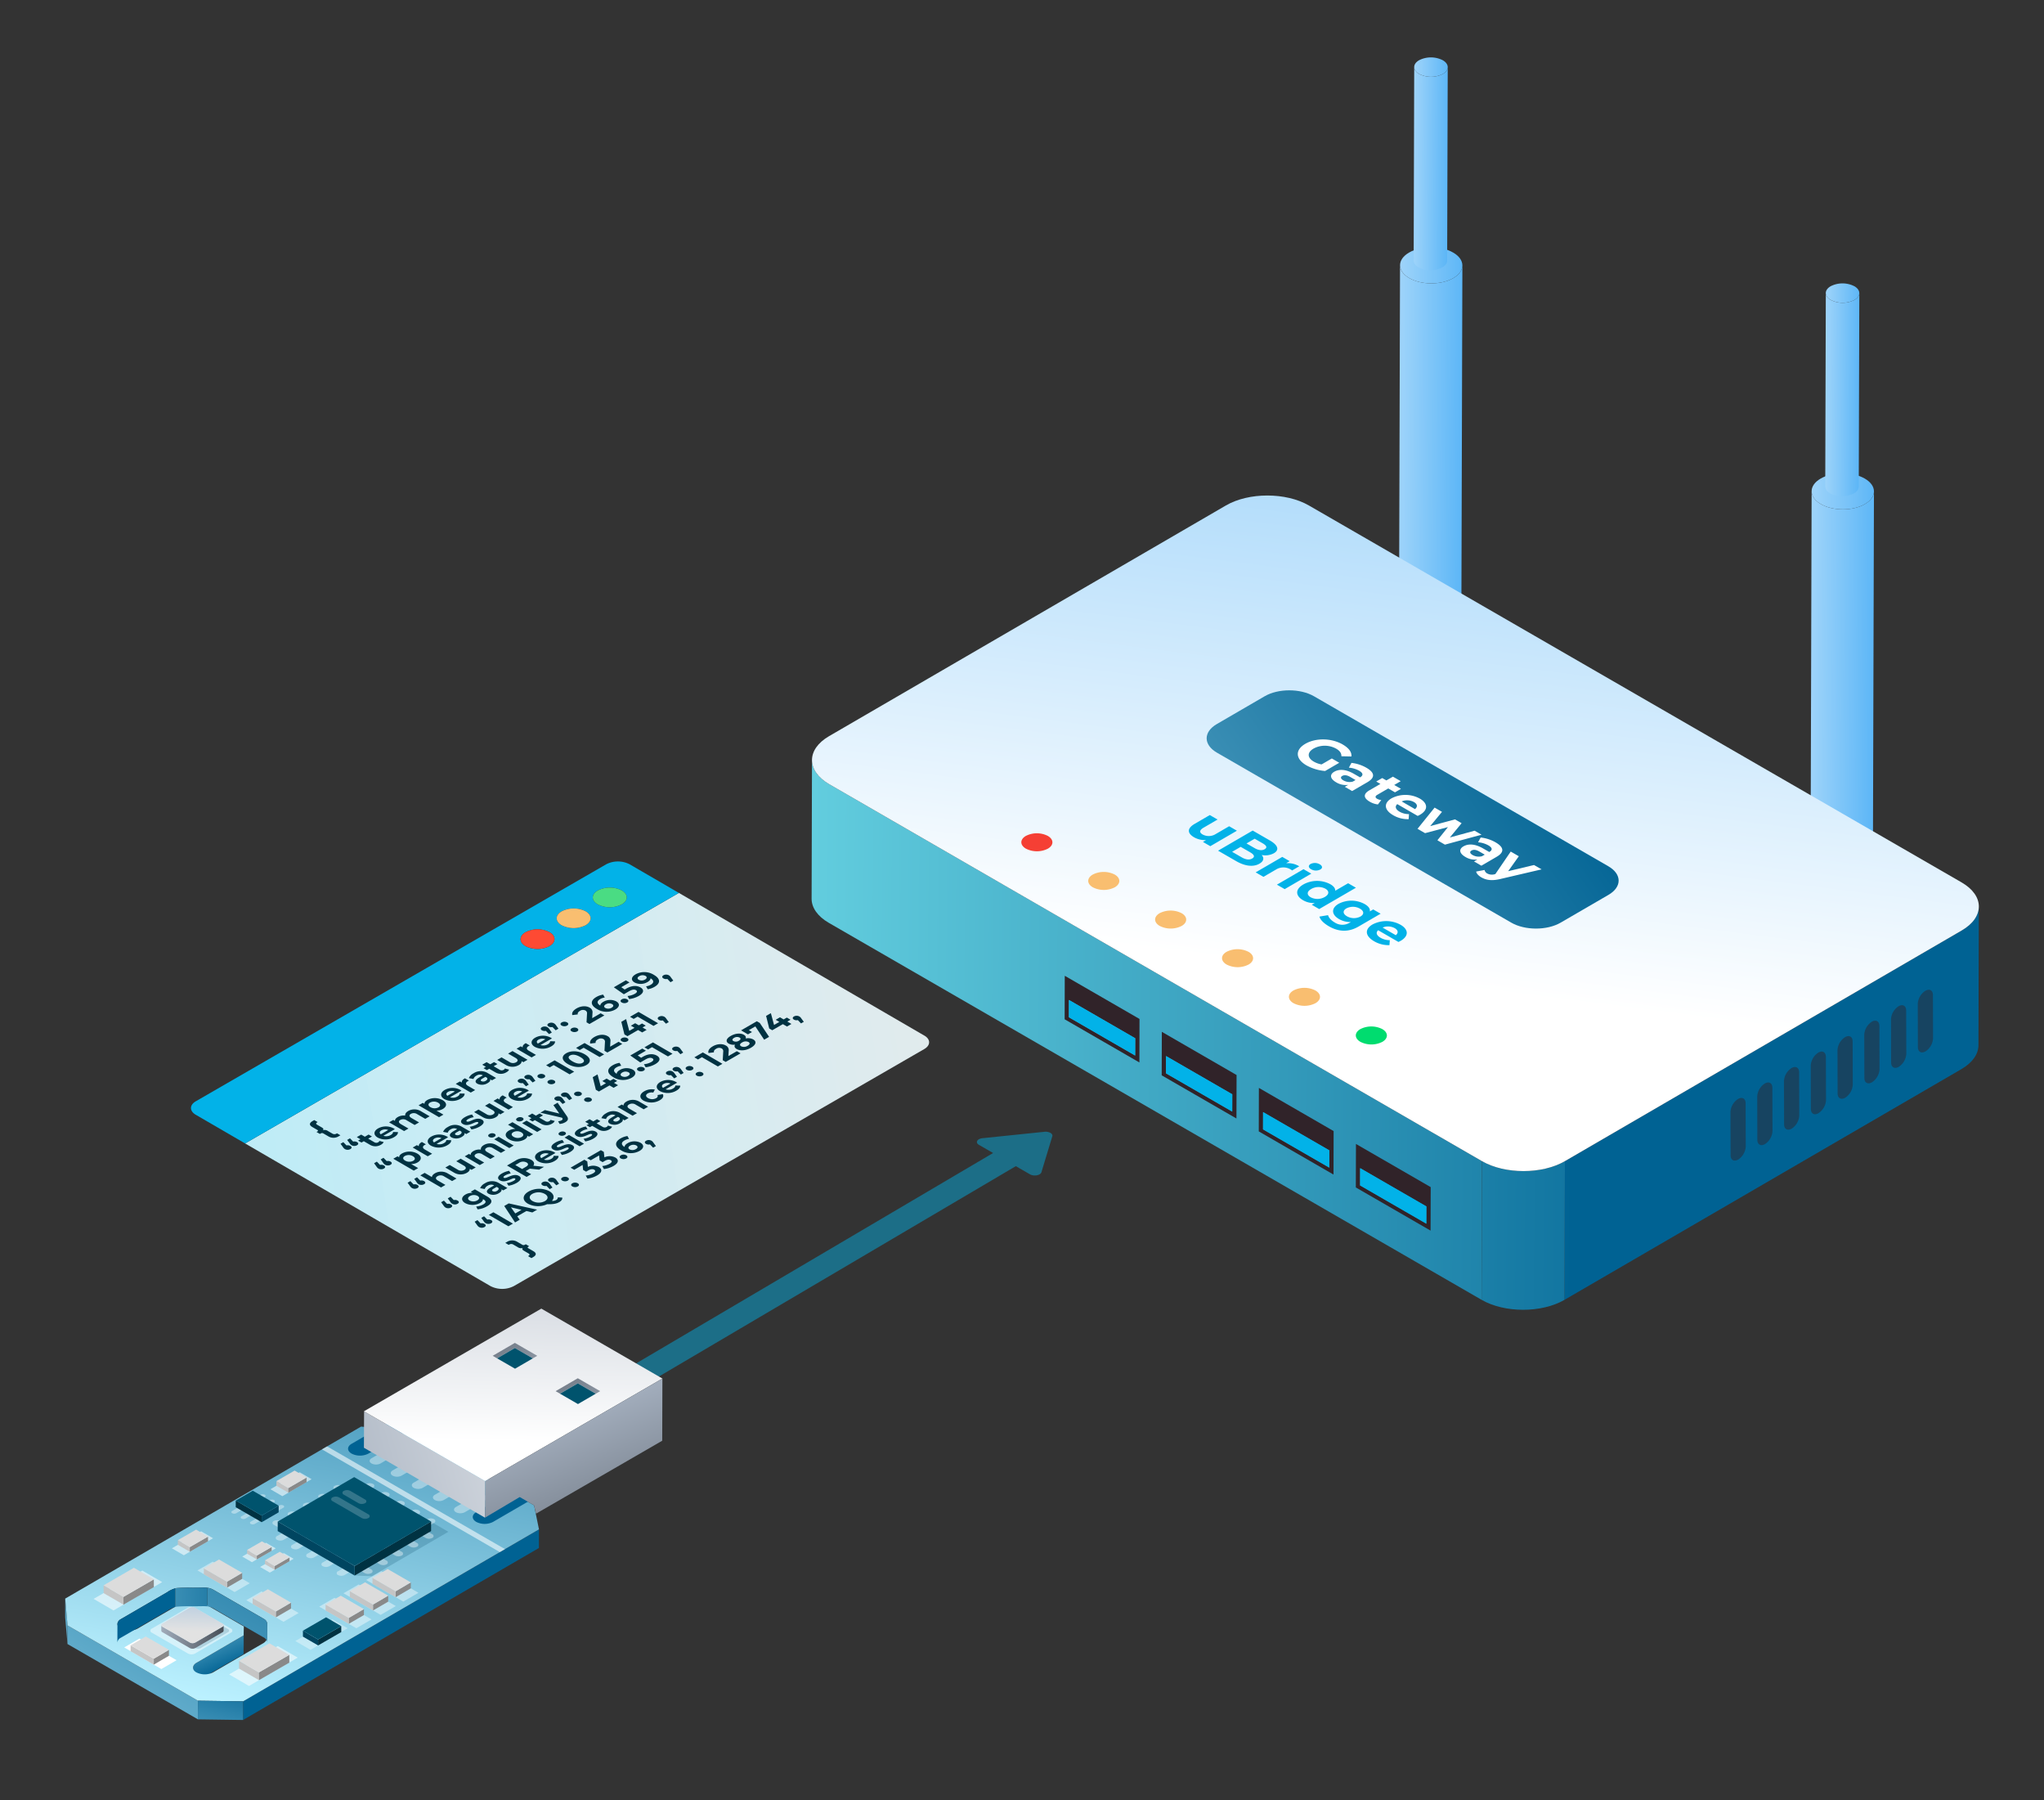 <svg xmlns="http://www.w3.org/2000/svg" xmlns:xlink="http://www.w3.org/1999/xlink" viewBox="0 0 1083.79 954.31"><rect x="0" y="0" width="1083.79" height="954.31" fill="#333333" stroke="none"/><defs><linearGradient id="linear-gradient" x1="-46.07" x2="108.85" y1="996.43" y2="735.27" gradientUnits="userSpaceOnUse"><stop offset="0" stop-color="#bbf1ff"/><stop offset="1" stop-color="#006293"/></linearGradient><linearGradient xlink:href="#linear-gradient" id="linear-gradient-2" x1="98.32" x2="118.32" y1="839.99" y2="886.38"/><linearGradient xlink:href="#linear-gradient" id="linear-gradient-3" x1="-8.16" x2="146.75" y1="1018.92" y2="757.75"/><linearGradient xlink:href="#linear-gradient" id="linear-gradient-4" x1="124.83" x2="139.45" y1="765.84" y2="782.74"/><linearGradient xlink:href="#linear-gradient" id="linear-gradient-5" x1="145.18" x2="199.69" y1="907.24" y2="623.13"/><linearGradient xlink:href="#linear-gradient" id="linear-gradient-6" x1="97.97" x2="122.65" y1="980.49" y2="884.29"/><linearGradient xlink:href="#linear-gradient" id="linear-gradient-7" x1="125.5" x2="155.66" y1="738.77" y2="748.07"/><linearGradient xlink:href="#linear-gradient" id="linear-gradient-8" x1="191.62" x2="221.78" y1="774.97" y2="784.27"/><linearGradient xlink:href="#linear-gradient" id="linear-gradient-9" x1="19.64" x2="174.56" y1="1035.41" y2="774.25"/><linearGradient xlink:href="#linear-gradient" id="linear-gradient-10" x1="-24.55" x2="-15.64" y1="822.31" y2="825.28"/><linearGradient xlink:href="#linear-gradient" id="linear-gradient-11" x1="-14.01" x2="140.45" y1="849.18" y2="845.75"/><linearGradient id="linear-gradient-12" x1="85.53" x2="118.57" y1="867.73" y2="867.73" gradientUnits="userSpaceOnUse"><stop offset="0" stop-color="#a1acbb"/><stop offset="1" stop-color="#474e56"/></linearGradient><linearGradient id="linear-gradient-13" x1="101.96" x2="103.21" y1="864.47" y2="825.17" gradientUnits="userSpaceOnUse"><stop offset="0" stop-color="#e2e2e2"/><stop offset="1" stop-color="#7aaedd"/></linearGradient><linearGradient id="linear-gradient-14" x1="146.93" x2="381.63" y1="799.33" y2="730.3" gradientUnits="userSpaceOnUse"><stop offset="0" stop-color="#a1acbb"/><stop offset="1" stop-color="#fff"/></linearGradient><linearGradient xlink:href="#linear-gradient-14" id="linear-gradient-15" x1="275.47" x2="271.56" y1="583.57" y2="764.14"/><linearGradient xlink:href="#linear-gradient-12" id="linear-gradient-16" x1="298.87" x2="346.62" y1="754.5" y2="872.24"/><linearGradient xlink:href="#linear-gradient-12" id="linear-gradient-17" x1="285.34" x2="251.51" y1="738.25" y2="684.45"/><linearGradient xlink:href="#linear-gradient-12" id="linear-gradient-18" x1="318.7" x2="284.87" y1="756.98" y2="703.18"/><linearGradient id="linear-gradient-19" x1="911.13" x2="1008.45" y1="360.14" y2="360.75" gradientUnits="userSpaceOnUse"><stop offset="0" stop-color="#fff"/><stop offset="1" stop-color="#3fa9f5"/></linearGradient><linearGradient xlink:href="#linear-gradient-19" id="linear-gradient-20" x1="911.76" x2="1009.07" y1="260.04" y2="260.64"/><linearGradient xlink:href="#linear-gradient-19" id="linear-gradient-21" x1="941.51" x2="993.84" y1="208.97" y2="209.3"/><linearGradient xlink:href="#linear-gradient-19" id="linear-gradient-22" x1="941.84" x2="994.17" y1="155.15" y2="155.47"/><linearGradient xlink:href="#linear-gradient-19" id="linear-gradient-23" x1="692.9" x2="790.22" y1="240.34" y2="240.95"/><linearGradient xlink:href="#linear-gradient-19" id="linear-gradient-24" x1="693.52" x2="790.84" y1="140.24" y2="140.84"/><linearGradient xlink:href="#linear-gradient-19" id="linear-gradient-25" x1="723.27" x2="775.6" y1="89.18" y2="89.5"/><linearGradient xlink:href="#linear-gradient-19" id="linear-gradient-26" x1="723.6" x2="775.93" y1="35.35" y2="35.67"/><linearGradient id="linear-gradient-27" x1="79.12" x2="835.08" y1="576.26" y2="583.76" gradientUnits="userSpaceOnUse"><stop offset="0" stop-color="#8dfcff"/><stop offset="1" stop-color="#006293"/></linearGradient><linearGradient xlink:href="#linear-gradient-27" id="linear-gradient-28" x1="199.45" x2="955.41" y1="541.91" y2="549.41"/><linearGradient xlink:href="#linear-gradient-27" id="linear-gradient-29" x1="172.91" x2="928.87" y1="648.5" y2="656"/><linearGradient xlink:href="#linear-gradient-19" id="linear-gradient-30" x1="730.17" x2="809.66" y1="518.42" y2="-108.54"/><linearGradient xlink:href="#linear-gradient" id="linear-gradient-31" x1="403.01" x2="820.01" y1="668.89" y2="379.89"/><linearGradient id="linear-gradient-32" x1="594.92" x2="-183.54" y1="535.48" y2="653.97" gradientUnits="userSpaceOnUse"><stop offset="0" stop-color="#fff" stop-opacity=".9"/><stop offset="1" stop-color="#9cecff"/></linearGradient><style>.cls-54{fill:#02b2e8}.cls-4{isolation:isolate}.cls-17,.cls-31{fill:#fff}.cls-19{fill:#004560}.cls-23{opacity:.38}.cls-24{fill:#003242}.cls-25{fill:#00536d}.cls-27{fill:#898989}.cls-28{fill:#c5c5c5}.cls-29{fill:#dcdcdc}.cls-31{opacity:.57}.cls-32{opacity:.42}.cls-51{fill:#f9be70}.cls-55{fill:#302329}</style></defs><g id="Layer_1" data-name="Layer 1"><path d="M556.96 600.52a5.39 5.39 0 0 0-3.16-.57l-32.88 3.4c-2.84.3-3.93 2.33-1.88 3.51l7.52 4.34-250.09 147.36 12.06 6.97 250.09-147.36 7.52 4.34c2.05 1.18 5.55.55 6.05-1.1l5.77-19.05c.22-.71-.21-1.38-1-1.84" style="opacity:.46;fill:#02b2e8"/><g class="cls-4"><path d="m35.82 861.62-.03 9.87-1.24-14.21.02-9.87 1.25 14.21z" style="fill:url(#linear-gradient)"/><path d="m129.3 862.16-.03 9.88-.13 4.76.03-9.87.13-4.77Zm12.25 5.94-.03 9.88v-.7l.02-9.87v.69Z" style="fill:#006293"/><path d="m102.34 893.92.03-9.87a3.13 3.13 0 0 1 1.77-2.58l3.38-1.96 21.64-12.58-.02 9.87-21.65 12.58-3.37 1.96a3.13 3.13 0 0 0-1.78 2.58Z" style="fill:url(#linear-gradient-2)"/><path d="m104.96 901.53-.03 9.88-69.14-39.92.03-9.87 69.14 39.91z" style="fill:url(#linear-gradient-3)"/><path d="m285.78 810.71-.03 9.87-156.87 91.17.02-9.88 156.88-91.16z" style="fill:url(#linear-gradient-4)"/><path d="m283.18 797.97 2.6 12.74-156.88 91.16-23.95-.34-69.13-39.91-1.25-14.21 156.88-91.17 22.59 1.8Zm-148.14 75.72 4.16-2.41a5.25 5.25 0 0 0 2.11-1.92 4.79 4.79 0 0 0 .23-2.1l.16-5.5a3.51 3.51 0 0 0-.8-2.83 4.83 4.83 0 0 0-1.2-.87l-.38-.23-24.1-13.91c-.5-.29-.98-.6-1.5-.88a13.2 13.2 0 0 0-2.1-1.02 13.9 13.9 0 0 0-4.9-.45l-4.71.05a77.33 77.33 0 0 0-8.4.2 12.98 12.98 0 0 0-4.94 2.18l-24 13.94-.63.37c-2.24 1.3-2.44 3.66-.14 4.99l.16.09a9.87 9.87 0 0 0 8.76 0l23.4-13.6 1.63-.95 8.23-.09 21.68 12.52 1.53.88-.13 4.77-21.64 12.58-3.38 1.96c-2.23 1.3-2.44 3.66-.14 4.99l.17.09a9.87 9.87 0 0 0 8.76 0l22.1-12.85" style="fill:url(#linear-gradient-5)"/><path d="m104.96 901.53-.03 9.88 23.95.34.02-9.88-23.94-.34z" style="fill:url(#linear-gradient-6)"/></g><path d="M215.65 753.55a9.83 9.83 0 0 0-8.92 0l-20.33 11.82c-2.46 1.43-2.45 3.74.02 5.17a9.83 9.83 0 0 0 8.93 0l20.33-11.82c2.46-1.43 2.45-3.74-.02-5.17" style="fill:url(#linear-gradient-7)"/><path d="M281.77 789.75a9.83 9.83 0 0 0-8.92 0l-20.34 11.82c-2.46 1.43-2.45 3.74.02 5.17a9.83 9.83 0 0 0 8.92 0l20.34-11.82c2.46-1.43 2.45-3.74-.02-5.17" style="fill:url(#linear-gradient-8)"/><path d="M140.9 858.93a4.83 4.83 0 0 0-1.2-.87l-.38-.23-24.1-13.91c-.5-.29-.98-.6-1.5-.88a13.2 13.2 0 0 0-2.1-1.02 7.31 7.31 0 0 0-1.63-.37v9.88a7.28 7.28 0 0 1 1.6.36 13.2 13.2 0 0 1 2.12 1.02l1.48.88 24.1 13.92.4.22a4.83 4.83 0 0 1 1.2.88 3.1 3.1 0 0 1 .8 2.31l.02-9.87a3.1 3.1 0 0 0-.8-2.32Z" style="fill:url(#linear-gradient-9)"/><path d="m64.68 857.95-.64.36a3.13 3.13 0 0 0-1.77 2.58l-.03 9.88a3.13 3.13 0 0 1 1.77-2.58l.64-.37 24-13.94a15.2 15.2 0 0 1 4.28-2.07v-9.86a15.31 15.31 0 0 0-4.26 2.05Z" style="fill:url(#linear-gradient-10)"/><path d="m106.72 841.57-4.7.06a77.33 77.33 0 0 0-8.4.19 6.84 6.84 0 0 0-.7.12v9.87c.22-.04.44-.09.67-.11a77.33 77.33 0 0 1 8.4-.2l4.7-.05a24.75 24.75 0 0 1 3.3.08v-9.88a25.07 25.07 0 0 0-3.27-.08Z" style="fill:url(#linear-gradient-11)"/><path d="M122.4 863.31a1.14 1.14 0 0 1 .01 2.17l-19.01 11.05a4.12 4.12 0 0 1-3.74 0l-19.14-11.05a1.14 1.14 0 0 1-.01-2.17l19.02-11.05a4.11 4.11 0 0 1 3.73 0Z" class="cls-17" style="opacity:.5"/><path d="M120.88 863.57a.87.87 0 0 1 .01 1.65l-14.46 8.4a3.13 3.13 0 0 1-2.84 0l-14.56-8.4a.87.87 0 0 1 0-1.65l14.46-8.4a3.13 3.13 0 0 1 2.84 0Z" class="cls-19" style="opacity:.17"/><g class="cls-4"><path d="m117.98 862.3-14.46 8.4a3.13 3.13 0 0 1-2.84 0l-14.55-8.4a1 1 0 0 1-.6-.82v2.93a1 1 0 0 0 .59.83l14.55 8.4a3.13 3.13 0 0 0 2.85 0l14.46-8.4a1 1 0 0 0 .58-.82v-2.93a1 1 0 0 1-.58.82Z" style="fill:url(#linear-gradient-12)"/><path d="M117.97 860.66a.87.87 0 0 1 .02 1.65l-14.47 8.4a3.13 3.13 0 0 1-2.84 0l-14.55-8.4a.87.87 0 0 1-.01-1.65l14.46-8.4a3.13 3.13 0 0 1 2.84 0Z" style="fill:url(#linear-gradient-13)"/></g><path d="m196.93 788.43-40.53 23.56 33.19 19.16-1.55 4.03 9.16.36 40.53-23.55-40.8-23.56z" style="opacity:.2;fill:#004560"/><g class="cls-23"><path d="M158.17 809.7a3.78 3.78 0 0 0-3.43 0l-7.82 4.55a1.05 1.05 0 0 0 0 1.99 3.78 3.78 0 0 0 3.44 0l7.82-4.55a1.05 1.05 0 0 0 0-1.98m8.07 4.66a3.78 3.78 0 0 0-3.43 0l-7.82 4.55a1.05 1.05 0 0 0 0 1.98 3.78 3.78 0 0 0 3.44 0l7.82-4.54a1.05 1.05 0 0 0 0-1.99m8.07 4.67a3.78 3.78 0 0 0-3.43 0l-7.82 4.54a1.05 1.05 0 0 0 .01 1.99 3.78 3.78 0 0 0 3.43 0l7.82-4.55a1.05 1.05 0 0 0 0-1.98m8.07 4.66a3.78 3.78 0 0 0-3.43 0l-7.82 4.54a1.05 1.05 0 0 0 .01 2 3.78 3.78 0 0 0 3.43 0l7.82-4.55a1.05 1.05 0 0 0 0-2m8.08 4.68a3.78 3.78 0 0 0-3.43 0l-7.82 4.54a1.05 1.05 0 0 0 0 2 3.78 3.78 0 0 0 3.44 0l7.82-4.55a1.05 1.05 0 0 0-.01-1.99" class="cls-17"/></g><g class="cls-23"><path d="M217.91 808.72a3.78 3.78 0 0 1 3.43 0l7.82 4.54a1.05 1.05 0 0 1 0 2 3.78 3.78 0 0 1-3.43 0l-7.82-4.55a1.05 1.05 0 0 1 0-2m-8.08 4.67a3.78 3.78 0 0 1 3.43 0l7.83 4.55a1.05 1.05 0 0 1-.01 1.99 3.78 3.78 0 0 1-3.44 0l-7.82-4.55a1.05 1.05 0 0 1 .01-1.99m-8.08 4.67a3.78 3.78 0 0 1 3.43 0l7.82 4.55a1.05 1.05 0 0 1 0 1.99 3.78 3.78 0 0 1-3.44 0l-7.82-4.55a1.05 1.05 0 0 1 0-1.98m-8.07 4.66a3.78 3.78 0 0 1 3.43 0l7.82 4.54a1.05 1.05 0 0 1 0 1.99 3.78 3.78 0 0 1-3.44 0l-7.82-4.55a1.05 1.05 0 0 1 .01-1.99m-8.08 4.67a3.78 3.78 0 0 1 3.43 0l7.82 4.55a1.05 1.05 0 0 1 0 1.98 3.78 3.78 0 0 1-3.44 0l-7.82-4.54a1.05 1.05 0 0 1 0-1.99" class="cls-17"/></g><g class="cls-23"><path d="M197.77 786.63a3.78 3.78 0 0 0-3.43 0l-7.82 4.55a1.05 1.05 0 0 0 0 1.99 3.78 3.78 0 0 0 3.44 0l7.82-4.55a1.05 1.05 0 0 0-.01-1.99m8.08 4.67a3.78 3.78 0 0 0-3.43 0l-7.82 4.54a1.05 1.05 0 0 0 0 2 3.78 3.78 0 0 0 3.44 0l7.82-4.55a1.05 1.05 0 0 0-.01-2m8.08 4.68a3.78 3.78 0 0 0-3.43 0l-7.82 4.54a1.05 1.05 0 0 0 0 1.99 3.78 3.78 0 0 0 3.44 0l7.82-4.55a1.05 1.05 0 0 0-.01-1.98m8.08 4.66a3.78 3.78 0 0 0-3.43 0l-7.82 4.55a1.05 1.05 0 0 0 0 1.98 3.78 3.78 0 0 0 3.44 0l7.82-4.54a1.05 1.05 0 0 0-.01-1.99m8.09 4.67a3.78 3.78 0 0 0-3.44 0l-7.82 4.54a1.05 1.05 0 0 0 .01 2 3.78 3.78 0 0 0 3.43 0l7.82-4.55a1.05 1.05 0 0 0 0-1.99" class="cls-17"/></g><g class="cls-23"><path d="M177.5 787.62a3.78 3.78 0 0 1 3.44 0l7.82 4.55a1.05 1.05 0 0 1 0 1.99 3.78 3.78 0 0 1-3.44 0l-7.82-4.55a1.05 1.05 0 0 1 0-1.99m-8.07 4.67a3.78 3.78 0 0 1 3.43 0l7.82 4.54a1.05 1.05 0 0 1 0 1.99 3.78 3.78 0 0 1-3.44 0l-7.82-4.55a1.05 1.05 0 0 1 0-1.98m-8.07 4.66a3.78 3.78 0 0 1 3.43 0l7.82 4.55a1.05 1.05 0 0 1-.01 1.99 3.78 3.78 0 0 1-3.43 0l-7.82-4.55a1.05 1.05 0 0 1 0-1.99m-8.07 4.67a3.78 3.78 0 0 1 3.43 0l7.82 4.54a1.05 1.05 0 0 1-.01 2 3.78 3.78 0 0 1-3.43 0l-7.82-4.55a1.05 1.05 0 0 1 0-2m-8.08 4.67a3.78 3.78 0 0 1 3.44 0l7.82 4.55a1.05 1.05 0 0 1-.01 1.99 3.78 3.78 0 0 1-3.44 0l-7.82-4.55a1.05 1.05 0 0 1 .01-1.98" class="cls-17"/></g><g class="cls-4"><path d="m228.59 806.55-.01 5.07-40.54 23.56.02-5.07 40.53-23.56z" class="cls-24"/><path d="m188.06 830.11-.02 5.07-40.8-23.56.02-5.07 40.8 23.56z" class="cls-19"/><path d="m228.59 806.55-40.53 23.56-40.8-23.56L187.79 783l40.8 23.55z" class="cls-25"/></g><path d="M182.3 790.31a3.78 3.78 0 0 1 3.43 0l7.82 4.55a1.05 1.05 0 0 1 0 1.98 3.78 3.78 0 0 1-3.44 0l-7.82-4.54a1.05 1.05 0 0 1 .01-1.99m-5.96 3.44a3.78 3.78 0 0 1 3.43 0l15.52 8.97a1.05 1.05 0 0 1 0 2 3.78 3.78 0 0 1-3.44 0l-15.52-8.98a1.05 1.05 0 0 1 0-1.99" style="opacity:.2;fill:#fff"/><path d="m93.61 880.07-8.05 4.68-19.69-11.46 8.05-4.68 19.69 11.46z" class="cls-17"/><g class="cls-4"><path d="m89.59 874.58-.02 3.15-8.05 4.68.02-3.15 8.05-4.68z" class="cls-27"/><path d="m81.54 879.26-.02 3.15-12.28-7.09.01-3.15 12.29 7.09z" class="cls-28"/><path d="m89.59 874.58-8.05 4.68-12.29-7.09 8.05-4.68 12.29 7.09z" class="cls-29"/></g><path d="m156.59 869.9 8.05 4.68 19.69-11.46-8.05-4.68-19.69 11.46z" class="cls-17" style="opacity:.36"/><g class="cls-4"><path d="m160.61 864.42.02 3.15 8.05 4.67-.02-3.15-8.05-4.67z" class="cls-19"/><path d="m168.66 869.09.02 3.15 12.28-7.09-.02-3.15-12.28 7.09z" class="cls-24"/><path d="m160.61 864.42 8.05 4.67 12.28-7.09-8.04-4.68-12.29 7.1z" class="cls-25"/></g><path d="m49.64 847.56 10.55 6.13 25.8-15.02-10.54-6.13-25.81 15.02z" class="cls-31"/><g class="cls-4"><path d="m54.92 840.37.02 4.13 10.54 6.12-.02-4.12-10.54-6.13z" class="cls-28"/><path d="m65.46 846.5.02 4.12 16.1-9.29-.02-4.13-16.1 9.3z" class="cls-27"/><path d="m54.92 840.37 10.54 6.13 16.1-9.3-10.55-6.13-16.09 9.3z" class="cls-29"/></g><path d="m121.48 887.59 10.54 6.13 25.81-15.02-10.55-6.13-25.8 15.02z" class="cls-31"/><g class="cls-4"><path d="m126.75 880.4.02 4.12 10.55 6.13-.03-4.13-10.54-6.12z" class="cls-28"/><path d="m137.29 886.52.03 4.13 16.09-9.29-.02-4.13-16.1 9.29z" class="cls-27"/><path d="m126.75 880.4 10.54 6.12 16.1-9.29-10.54-6.13-16.1 9.3z" class="cls-29"/></g><g class="cls-32"><path d="m221.87 844.32-8.05 4.68-19.69-11.47 8.04-4.67 19.7 11.46z" class="cls-17"/></g><g class="cls-4"><path d="m217.84 838.83-.01 3.15-8.05 4.68.01-3.15 8.05-4.68z" class="cls-27"/><path d="m209.79 843.51-.01 3.15-12.29-7.09.02-3.16 12.28 7.1z" class="cls-28"/><path d="m217.84 838.83-8.05 4.68-12.28-7.1 8.05-4.67 12.28 7.09z" class="cls-29"/></g><g class="cls-32"><path d="m209.87 851.36-8.05 4.68-19.69-11.46 8.04-4.68 19.7 11.46z" class="cls-17"/></g><g class="cls-4"><path d="m205.84 845.87-.01 3.15-8.05 4.68.01-3.15 8.05-4.68z" class="cls-27"/><path d="m197.79 850.55-.01 3.15-12.29-7.09.02-3.15 12.28 7.09z" class="cls-28"/><path d="m205.84 845.87-8.05 4.68-12.28-7.09 8.05-4.68 12.28 7.09z" class="cls-29"/></g><g class="cls-32"><path d="m197 858.45-8.05 4.68-19.69-11.46 8.05-4.68L197 858.45z" class="cls-17"/></g><g class="cls-4"><path d="m192.98 852.97-.02 3.15-8.05 4.67.02-3.15 8.05-4.67z" class="cls-27"/><path d="m184.93 857.64-.02 3.15-12.28-7.09.01-3.15 12.29 7.09z" class="cls-28"/><path d="m192.98 852.97-8.05 4.67-12.29-7.09 8.05-4.68 12.29 7.1z" class="cls-29"/></g><g class="cls-32"><path d="m132.44 839.27-8.05 4.67-19.69-11.46 8.05-4.68 19.69 11.47z" class="cls-17"/></g><g class="cls-4"><path d="m128.41 833.78-.01 3.15-8.05 4.67.02-3.15 8.04-4.67z" class="cls-27"/><path d="m120.37 838.45-.02 3.15-12.28-7.09.01-3.15 12.29 7.09z" class="cls-28"/><path d="m128.41 833.78-8.04 4.67-12.29-7.09 8.05-4.68 12.28 7.1z" class="cls-29"/></g><g class="cls-32"><path d="m158.34 855.04-8.05 4.67-19.69-11.46 8.05-4.68 19.69 11.47z" class="cls-17"/></g><g class="cls-4"><path d="m154.32 849.55-.02 3.15-8.05 4.67.02-3.15 8.05-4.67z" class="cls-27"/><path d="m146.27 854.22-.02 3.15-12.28-7.09.01-3.15 12.29 7.09z" class="cls-28"/><path d="m154.32 849.55-8.05 4.67-12.29-7.09 8.05-4.68 12.29 7.1z" class="cls-29"/></g><g class="cls-23"><path d="M129.98 798.18a2.3 2.3 0 0 0-2.09 0l-4.76 2.76a.64.64 0 0 0 .01 1.21 2.3 2.3 0 0 0 2.09 0l4.76-2.77a.64.64 0 0 0-.01-1.2m4.92 2.83a2.3 2.3 0 0 0-2.09 0l-4.75 2.77a.64.64 0 0 0 0 1.2 2.3 2.3 0 0 0 2.09 0l4.76-2.76a.64.64 0 0 0-.01-1.2m4.91 2.83a2.3 2.3 0 0 0-2.08 0l-4.76 2.77a.64.64 0 0 0 0 1.2 2.3 2.3 0 0 0 2.1 0l4.75-2.76a.64.64 0 0 0 0-1.2" class="cls-17"/></g><g class="cls-23"><path d="M140.38 792.35a2.3 2.3 0 0 0-2.09 0l-4.76 2.77a.64.64 0 0 0 0 1.2 2.3 2.3 0 0 0 2.1 0l4.75-2.76a.64.64 0 0 0 0-1.2m4.92 2.83a2.3 2.3 0 0 0-2.1 0l-4.75 2.76a.64.64 0 0 0 0 1.21 2.3 2.3 0 0 0 2.1 0l4.75-2.76a.64.64 0 0 0 0-1.21m4.91 2.84a2.3 2.3 0 0 0-2.09 0l-4.75 2.76a.64.64 0 0 0 0 1.21 2.3 2.3 0 0 0 2.09 0l4.76-2.76a.64.64 0 0 0 0-1.21" class="cls-17"/></g><g class="cls-4"><path d="m147.77 798.15-.02 3.52-9 5.24.01-3.53 9.01-5.23z" class="cls-19"/><path d="m138.76 803.38-.01 3.53-13.75-7.94.01-3.53 13.75 7.94z" class="cls-24"/><path d="m147.77 798.15-9.01 5.23-13.75-7.94 9.01-5.23 13.75 7.94z" class="cls-25"/></g><path d="m143.38 789.44 6.33 3.68 15.5-9.02-6.33-3.68-15.5 9.02z" class="cls-31"/><g class="cls-4"><path d="m146.55 785.12.01 2.48 6.33 3.68-.01-2.48-6.33-3.68z" class="cls-28"/><path d="m152.88 788.8.01 2.48 9.67-5.58-.01-2.48-9.67 5.58z" class="cls-27"/><path d="m146.55 785.12 6.33 3.68 9.67-5.58-6.34-3.68-9.66 5.58z" class="cls-29"/></g><path d="m91.13 820.75 6.34 3.68 15.49-9.02-6.33-3.68-15.5 9.02z" class="cls-31"/><g class="cls-4"><path d="m94.3 816.43.01 2.48 6.33 3.68-.01-2.48-6.33-3.68z" class="cls-28"/><path d="m100.63 820.11.01 2.48 9.67-5.58-.01-2.48-9.67 5.58z" class="cls-27"/><path d="m94.3 816.43 6.33 3.68 9.67-5.58-6.33-3.68-9.67 5.58z" class="cls-29"/></g><path d="m128.44 825.12 5.15 2.99 12.6-7.33-5.15-2.99-12.6 7.33z" class="cls-31"/><g class="cls-4"><path d="m131.01 821.61.02 2.01 5.15 3-.01-2.02-5.16-2.99z" class="cls-28"/><path d="m136.17 824.6.01 2.02 7.86-4.54-.01-2.02-7.86 4.54z" class="cls-27"/><path d="m131.01 821.61 5.16 2.99 7.86-4.54-5.15-2.99-7.87 4.54z" class="cls-29"/></g><path d="m137.92 830.64 5.15 2.99 12.6-7.33-5.15-2.99-12.6 7.33z" class="cls-31"/><g class="cls-4"><path d="m140.49 827.13.01 2.02 5.15 2.99-.01-2.02-5.15-2.99z" class="cls-28"/><path d="m145.64 830.12.01 2.02 7.86-4.54-.01-2.02-7.86 4.54z" class="cls-27"/><path d="m140.49 827.13 5.15 2.99 7.86-4.54-5.15-2.99-7.86 4.54z" class="cls-29"/></g><path d="m173.43 766.72-2.73 1.58 94.33 54.46 2.73-1.58-94.33-54.46z" class="cls-31"/><g class="cls-23"><path d="M212.55 766.73a5.23 5.23 0 0 0-4.75 0l-10.83 6.3c-1.3.75-1.3 1.99.02 2.75a5.23 5.23 0 0 0 4.75 0l10.82-6.3c1.3-.76 1.3-1.99-.01-2.75m11.18 6.47a5.24 5.24 0 0 0-4.75 0l-10.82 6.28c-1.31.76-1.3 2 .01 2.75a5.24 5.24 0 0 0 4.75 0l10.83-6.29c1.3-.76 1.3-1.99-.02-2.75m11.19 6.46a5.23 5.23 0 0 0-4.75 0l-10.82 6.3c-1.31.75-1.3 1.98 0 2.74a5.24 5.24 0 0 0 4.76 0l10.82-6.29c1.3-.76 1.3-1.99-.01-2.75m11.18 6.45a5.24 5.24 0 0 0-4.75 0l-10.82 6.3c-1.3.76-1.3 2 .01 2.75a5.24 5.24 0 0 0 4.75 0l10.83-6.29c1.3-.76 1.3-2-.02-2.75m11.19 6.46a5.24 5.24 0 0 0-4.75 0l-10.83 6.29c-1.3.76-1.3 1.99.02 2.75a5.24 5.24 0 0 0 4.75 0l10.82-6.3c1.31-.75 1.3-1.98-.01-2.74" class="cls-17"/></g><g class="cls-4"><path d="m257.25 785.12-.1 19.39-64.19-37.07.09-19.26 64.2 36.94z" style="fill:url(#linear-gradient-14)"/><path d="m351.23 730.75-93.98 54.37-64.29-37.01 94.07-54.42 64.2 37.06z" style="fill:url(#linear-gradient-15)"/></g><path d="m351.23 730.75-.1 32.97-66.93 38.68-1.02-4.43-7.62-4.4-18.41 10.94.1-19.39 93.98-54.37z" style="fill:url(#linear-gradient-16)"/><path d="m282.51 720.07 2.35-1.37-11.85-6.84-11.77 6.84 2.35 1.36 9.42-5.48 9.5 5.49z" style="fill:url(#linear-gradient-17)"/><path d="m282.51 720.07-9.5-5.49-9.42 5.48 9.5 5.48 9.42-5.47z" class="cls-25"/><path d="m315.87 738.8 2.35-1.36-11.85-6.84-11.77 6.84 2.35 1.35 9.42-5.47 9.5 5.48z" style="fill:url(#linear-gradient-18)"/><path d="m315.87 738.8-9.5-5.48-9.42 5.47 9.5 5.49 9.42-5.48z" class="cls-25"/><g class="cls-4"><path d="m993.63 260.5-.54 190.69c0 2.43-1.6 4.86-4.8 6.72-6.43 3.74-16.9 3.73-23.37 0-3.26-1.89-4.89-4.36-4.88-6.83l.54-190.7c0 2.47 1.62 4.95 4.88 6.83 6.48 3.73 16.94 3.74 23.37 0 3.2-1.85 4.8-4.28 4.8-6.72Z" style="fill:url(#linear-gradient-19)"/><path d="M988.75 253.68c6.47 3.73 6.52 9.8.08 13.54s-16.9 3.72-23.37-.01-6.52-9.8-.09-13.53 16.9-3.74 23.38 0Z" style="fill:url(#linear-gradient-20)"/></g><g class="cls-4"><path d="m985.87 155.4-.3 102.53c0 1.3-.86 2.62-2.58 3.62a13.84 13.84 0 0 1-12.56 0c-1.75-1.02-2.63-2.35-2.63-3.67l.3-102.54c0 1.33.87 2.65 2.62 3.67a13.84 13.84 0 0 0 12.56 0c1.72-1 2.58-2.31 2.59-3.62Z" style="fill:url(#linear-gradient-21)"/><path d="M983.24 151.72c3.48 2.01 3.5 5.27.04 7.29a13.84 13.84 0 0 1-12.56 0c-3.48-2.01-3.5-5.27-.05-7.28a13.85 13.85 0 0 1 12.57 0Z" style="fill:url(#linear-gradient-22)"/></g><g class="cls-4"><path d="m775.4 140.7-.55 190.7c0 2.43-1.6 4.86-4.8 6.72-6.43 3.73-16.9 3.72-23.36-.01-3.27-1.88-4.9-4.36-4.89-6.82l.54-190.7c0 2.47 1.63 4.94 4.89 6.82 6.47 3.74 16.93 3.75 23.36.01 3.2-1.86 4.8-4.3 4.8-6.72Z" style="fill:url(#linear-gradient-23)"/><path d="M770.51 133.88c6.48 3.73 6.52 9.8.08 13.54s-16.9 3.73-23.36-.01-6.52-9.8-.1-13.53 16.91-3.74 23.38 0Z" style="fill:url(#linear-gradient-24)"/></g><g class="cls-4"><path d="m767.63 35.6-.3 102.53c0 1.31-.86 2.62-2.58 3.62a13.84 13.84 0 0 1-12.56 0c-1.75-1.01-2.63-2.34-2.62-3.67l.29-102.54c0 1.33.87 2.66 2.62 3.67a13.84 13.84 0 0 0 12.57 0c1.72-1 2.58-2.31 2.58-3.62Z" style="fill:url(#linear-gradient-25)"/><path d="M765 31.93c3.48 2 3.51 5.26.05 7.28a13.84 13.84 0 0 1-12.57 0c-3.48-2.01-3.5-5.27-.04-7.28a13.85 13.85 0 0 1 12.56 0Z" style="fill:url(#linear-gradient-26)"/></g><g class="cls-4"><path d="m1040.2 493.22-210.44 122.3-.2 73.51 210.43-122.29c6.02-3.5 9.03-8.07 9.05-12.65l.2-73.53c0 4.59-3.02 9.16-9.04 12.66Z" style="fill:url(#linear-gradient-27)"/><path d="M439.72 415.71c-6.13-3.54-9.19-8.18-9.18-12.82l-.2 73.52c-.02 4.64 3.05 9.29 9.18 12.82l346.06 199.8.2-73.52Z" style="fill:url(#linear-gradient-28)"/><path d="m785.79 615.51-.21 73.52c12.18 7.04 31.87 7.04 43.98 0l.2-73.52c-12.1 7.03-31.8 7.03-43.97 0Z" style="fill:url(#linear-gradient-29)"/><path d="M1040.07 467.74c12.18 7.03 12.24 18.44.13 25.48l-210.44 122.3c-12.1 7.02-31.8 7.02-43.97 0l-346.07-199.8c-12.18-7.04-12.24-18.45-.14-25.48l210.44-122.3c12.1-7.03 31.8-7.03 43.98 0Z" style="fill:url(#linear-gradient-30)"/></g><path d="M555.6 443.12a12.85 12.85 0 0 0-11.67 0c-3.2 1.87-3.18 4.89.05 6.75a12.84 12.84 0 0 0 11.64 0c3.21-1.86 3.2-4.88-.03-6.75" style="fill:#f53f34"/><path d="M591.06 463.6a12.84 12.84 0 0 0-11.65 0c-3.2 1.86-3.19 4.88.03 6.75a12.84 12.84 0 0 0 11.66 0c3.2-1.87 3.19-4.9-.04-6.76m35.47 20.49a12.85 12.85 0 0 0-11.66 0c-3.2 1.86-3.18 4.89.05 6.75a12.84 12.84 0 0 0 11.64 0c3.21-1.86 3.2-4.89-.03-6.75M662 504.56a12.84 12.84 0 0 0-11.65 0c-3.2 1.86-3.19 4.88.04 6.74a12.84 12.84 0 0 0 11.65 0c3.2-1.86 3.2-4.88-.04-6.75m35.47 20.49a12.83 12.83 0 0 0-11.65 0c-3.2 1.86-3.2 4.88.04 6.75a12.83 12.83 0 0 0 11.64 0c3.21-1.87 3.2-4.89-.03-6.75" class="cls-51"/><path d="M732.95 545.52a12.85 12.85 0 0 0-11.66 0c-3.2 1.86-3.19 4.88.04 6.75a12.84 12.84 0 0 0 11.65 0c3.2-1.87 3.19-4.89-.04-6.75" style="fill:#00dc6f"/><path d="m852.78 459.19-156.06-90.1c-7.25-4.2-18.97-4.2-26.17 0l-25.37 14.74c-7.2 4.19-7.16 10.97.09 15.16l156.06 90.1c7.26 4.19 18.97 4.19 26.17 0l25.38-14.74c7.2-4.19 7.16-10.97-.1-15.16" style="fill:url(#linear-gradient-31)"/><path d="M711.95 394.64c-5.93-3.42-14.23-3.59-19.82-.35s-5.25 8.05.6 11.43a24.66 24.66 0 0 0 9.88 2.98l7.5-4.36-3.93-2.28-5.42 3.15a12.17 12.17 0 0 1-4.14-1.47c-3.56-2.06-3.59-4.92-.12-6.93a12.43 12.43 0 0 1 12.01.08c1.9 1.09 2.8 2.38 2.73 4l5.3.11c.29-2.25-1.32-4.46-4.6-6.35m.36 19.03c-1.47-.85-1.66-1.75-.62-2.35.95-.55 2.27-.61 4.21.5l2.85 1.65-1.45.85a6.66 6.66 0 0 1-4.99-.65m12.19-6.71a20.54 20.54 0 0 0-7.9-2.57l-1.39 2.53a13.32 13.32 0 0 1 5.45 1.62c2.23 1.29 2.27 2.5.5 3.53l-3.3-1.9c-4.37-2.52-7.89-2.53-10.4-1.08-2.46 1.43-2.32 3.66 1.03 5.6a9.79 9.79 0 0 0 6.36 1.36l-1.77 1.03 3.88 2.24 8.11-4.71c4.3-2.5 3.8-5.13-.57-7.65m18.23 7.13-4.15-2.4-3.47 2-2.2-1.27-3.18 1.84 2.21 1.28-5.84 3.4c-3.39 1.97-3.14 4.1.24 6.05a10.95 10.95 0 0 0 4.28 1.43l1.79-2.33a5.4 5.4 0 0 1-2.2-.66c-1.12-.65-1.13-1.42.1-2.12l5.79-3.37 3.57 2.06 3.17-1.84-3.57-2.06 3.46-2.02m.5 10.74a7.46 7.46 0 0 1 6.5.33c1.87 1.07 2.07 2.53.55 3.74l-7.05-4.07m9.6-1.5a15.88 15.88 0 0 0-14.96-.16c-4.23 2.46-4.1 6.12.84 8.97a15.12 15.12 0 0 0 8.22 2.08l.17-2.66a9.73 9.73 0 0 1-4.97-1.27c-2.19-1.27-2.62-2.77-1.25-4.03l10.84 6.26c.36-.19.87-.42 1.18-.6 4.58-2.66 4.14-6.16-.07-8.6m32.73 19.15-3.67-2.12-13.11 3.58 6.22-7.56-3.51-2.03-13.14 3.57 6.25-7.55-3.92-2.26-9.06 11.25 4 2.3 12.14-3.21-5.6 6.99 3.99 2.31 19.41-5.27m-4.75 10.77c-1.45-.85-1.64-1.75-.6-2.35.94-.56 2.26-.62 4.2.5l2.85 1.65-1.45.84a6.67 6.67 0 0 1-5-.64m12.2-6.72a20.57 20.57 0 0 0-7.9-2.56l-1.38 2.53a13.27 13.27 0 0 1 5.44 1.62c2.24 1.29 2.28 2.5.5 3.53l-3.3-1.9c-4.36-2.52-7.89-2.54-10.4-1.08-2.46 1.43-2.31 3.66 1.04 5.6a9.77 9.77 0 0 0 6.35 1.36l-1.77 1.03 3.89 2.25 8.1-4.72c4.32-2.5 3.8-5.13-.57-7.65m24.38 14.31-4-2.3-13.7 3.27 5.64-7.92-4.29-2.48-8.13 11.9-.18.06a5.2 5.2 0 0 1-4.11-.33 2.7 2.7 0 0 1-1.45-1.87l-4.45.83c.12 1.01 1.24 2.21 2.7 3.06 2.58 1.48 5.58 2.03 10.4.82l21.57-5.03" class="cls-17"/><path d="m655.85 440.36-4.12-2.38-6.99 4.06a6.92 6.92 0 0 1-7.06.32c-1.82-1.05-1.83-2.27.53-3.64l7.38-4.29-4.12-2.38-7.97 4.64c-4.37 2.53-3.86 5.13-.3 7.19a11.82 11.82 0 0 0 6.3 1.45l-1.66.97 3.9 2.26 14.1-8.2m-2.54 11.18 4.55-2.64 5 2.88c2.21 1.28 2.65 2.4 1.12 3.3-1.58.91-3.45.62-5.67-.66l-5-2.88m7.64-4.44 4.33-2.51 4.26 2.46c2.08 1.2 2.5 2.26 1.06 3.1-1.45.84-3.3.62-5.39-.59l-4.26-2.46m12.31-1.62-9.03-5.21-18.36 10.67 9.57 5.52c4.85 2.8 9.22 3.2 12.39 1.36 2.3-1.34 2.55-3.02 1.15-4.6a9.67 9.67 0 0 0 6.5-.93c2.85-1.66 2.4-4.15-2.22-6.81m15.65 13.73a11.81 11.81 0 0 0-6.95-1.62l1.87-1.09-3.92-2.26-14.11 8.2 4.12 2.38 6.65-3.87a7.42 7.42 0 0 1 7.7-.11 9.48 9.48 0 0 1 .87.57l3.78-2.2m6.38 3.92-4.12-2.38-14.11 8.2 4.12 2.37 14.1-8.2m4.46-4.97a5.1 5.1 0 0 0-4.82-.16c-1.3.75-1.25 1.92.27 2.8a5.12 5.12 0 0 0 4.92.1c1.24-.72 1.16-1.86-.37-2.75m-4.78 17.5c-2.06-1.2-2.19-2.95.25-4.37a7.81 7.81 0 0 1 7.56-.17c2.04 1.17 2.15 2.95-.29 4.36a7.77 7.77 0 0 1-7.52.18m23.98-5.06-4.12-2.38-6.85 3.98c.11-1.26-.82-2.44-2.56-3.44a14.98 14.98 0 0 0-14.36.12c-4.42 2.58-4.17 6-.17 8.32a11.22 11.22 0 0 0 6.27 1.5l-1.61.93 3.94 2.28 19.46-11.3m-4.75 15.12c-2.18-1.26-2.37-2.98-.3-4.18a7.55 7.55 0 0 1 7.23.16c2.15 1.24 2.3 2.95.24 4.15a7.46 7.46 0 0 1-7.17-.13m9.44-6.45a14.7 14.7 0 0 0-13.9-.14c-4.11 2.4-3.66 5.8.26 8.07a11.84 11.84 0 0 0 6.27 1.56l-.61.36a7.42 7.42 0 0 1-8.04-.17c-1.82-1.06-3.17-2.57-3.42-3.82l-4.57.75c.38 1.7 2.33 3.6 5.02 5.16 5.13 2.96 10.4 3.2 15.66.15l11.75-6.83-3.92-2.26-1.82 1.05c.3-1.4-.7-2.73-2.68-3.88m9.47 12.44a7.34 7.34 0 0 1 6.44.32c1.84 1.06 2.03 2.52.55 3.72l-6.99-4.04m9.49-1.5a15.73 15.73 0 0 0-14.83-.15c-4.2 2.44-4.07 6.06.84 8.9a15.04 15.04 0 0 0 8.14 2.06l.17-2.64a9.55 9.55 0 0 1-4.9-1.26c-2.18-1.26-2.62-2.75-1.27-4l10.76 6.22c.37-.2.88-.43 1.18-.6 4.54-2.64 4.09-6.12-.09-8.53" class="cls-54"/><path d="m566.76 539.25.03-9.17 35.14 20.29-.03 9.17-35.14-20.3m37.44.9-39.63-22.88-.06 23.06 39.63 22.88.06-23.06" class="cls-55"/><path d="m601.93 550.37-35.14-20.29-.03 9.17 35.14 20.29.03-9.17" class="cls-54"/><path d="m618.23 568.96.02-9.16 35.14 20.28-.03 9.17-35.13-20.29m37.44.9-39.63-22.89-.07 23.06 39.63 22.88.07-23.06" class="cls-55"/><path d="m653.39 580.08-35.14-20.28-.02 9.16 35.14 20.29.02-9.17" class="cls-54"/><path d="m669.7 598.67.02-9.16 35.13 20.29-.02 9.16-35.14-20.28m37.44.89-39.63-22.88-.06 23.06 39.63 22.88.06-23.06" class="cls-55"/><path d="m704.86 609.8-35.14-20.29-.03 9.16 35.14 20.29.03-9.16" class="cls-54"/><path d="m721.16 628.39.02-9.17 35.14 20.29-.03 9.16-35.13-20.28m37.44.89-39.63-22.88-.07 23.06 39.63 22.88.07-23.06" class="cls-55"/><path d="m756.32 639.51-35.14-20.29-.02 9.17 35.13 20.28.03-9.16" class="cls-54"/><g class="cls-4" style="opacity:.47"><path d="M978.39 581.9c-2.22 1.28-4.02.25-4.03-2.3l-.07-22.88a8.82 8.82 0 0 1 4-6.93c2.23-1.28 4.03-.26 4.04 2.3l.06 22.87a8.83 8.83 0 0 1-4 6.94m14.19-8.19c-2.22 1.28-4.03.25-4.03-2.3l-.07-22.87a8.82 8.82 0 0 1 4.01-6.94c2.22-1.28 4.02-.26 4.03 2.3l.06 22.88a8.83 8.83 0 0 1-4 6.93m14.19-8.19c-2.22 1.28-4.03.25-4.04-2.3l-.06-22.88a8.82 8.82 0 0 1 4-6.93c2.23-1.29 4.04-.26 4.04 2.29l.07 22.88a8.83 8.83 0 0 1-4.01 6.94m14.19-8.19c-2.23 1.28-4.03.25-4.04-2.3l-.06-22.87a8.82 8.82 0 0 1 4-6.94c2.23-1.29 4.03-.26 4.04 2.29l.06 22.88a8.83 8.83 0 0 1-4 6.94m-99.32 57.34c-2.22 1.28-4.03.25-4.03-2.3l-.07-22.88a8.82 8.82 0 0 1 4.01-6.93c2.22-1.28 4.02-.26 4.03 2.3l.07 22.88a8.83 8.83 0 0 1-4 6.93m14.18-8.19c-2.22 1.28-4.03.25-4.04-2.3l-.06-22.88a8.82 8.82 0 0 1 4-6.93c2.23-1.29 4.03-.26 4.04 2.3l.06 22.88a8.82 8.82 0 0 1-4 6.93m14.18-8.19c-2.22 1.28-4.02.25-4.03-2.3l-.07-22.88a8.82 8.82 0 0 1 4.01-6.94c2.23-1.28 4.03-.26 4.04 2.3l.06 22.88a8.83 8.83 0 0 1-4 6.94m14.18-8.19c-2.22 1.28-4.02.25-4.03-2.3l-.06-22.88a8.82 8.82 0 0 1 4-6.94c2.22-1.28 4.02-.26 4.03 2.3l.07 22.88a8.83 8.83 0 0 1-4.01 6.94" class="cls-55"/></g><path d="m490.1 548.96-130.13-75.63-230.01 132.8 130.13 75.63a13.6 13.6 0 0 0 12.34 0L490.07 556.1c3.42-1.98 3.43-5.18.04-7.15Z" style="fill:url(#linear-gradient-32)"/><path d="M291.36 501.52a14.03 14.03 0 0 1-12.73 0c-3.5-2.04-3.49-5.34.04-7.37a14.03 14.03 0 0 1 12.73 0c3.5 2.03 3.48 5.34-.04 7.37m19.15-11.06a14.03 14.03 0 0 1-12.73 0c-3.5-2.04-3.48-5.34.04-7.37a14.03 14.03 0 0 1 12.73 0c3.5 2.03 3.48 5.34-.04 7.37m19.15-11.06a14.03 14.03 0 0 1-12.72 0c-3.5-2.04-3.49-5.34.04-7.37a14.03 14.03 0 0 1 12.72 0c3.5 2.03 3.49 5.34-.04 7.37m-8.2-21.27L103.83 583.78c-3.41 1.97-3.43 5.17-.03 7.15l26.16 15.2 230.01-132.8-26.16-15.2a13.6 13.6 0 0 0-12.34 0" class="cls-54"/><path d="M316.98 472.03c-3.53 2.04-3.55 5.34-.04 7.37a14.03 14.03 0 0 0 12.73 0c3.52-2.03 3.54-5.34.04-7.37a14.03 14.03 0 0 0-12.73 0" style="fill:#4adc83"/><path d="M297.82 483.09c-3.52 2.03-3.54 5.34-.04 7.37a14.03 14.03 0 0 0 12.73 0c3.53-2.03 3.54-5.34.04-7.37a14.03 14.03 0 0 0-12.73 0" class="cls-51"/><path d="M278.67 494.15c-3.52 2.03-3.54 5.34-.04 7.37a14.03 14.03 0 0 0 12.73 0c3.52-2.04 3.54-5.34.04-7.37a14.03 14.03 0 0 0-12.73 0" style="fill:#fe4a33"/><path d="m166.62 593.75-.86.5c-1.87 1.08-1.87 2.18-.17 3.17l2.68 1.56c.48.28.45.55.05.78l-.5.3 1.8 1.04.5-.29a1.29 1.29 0 0 1 1.35.03l2.69 1.56a5.23 5.23 0 0 0 5.47-.09l.86-.5-1.8-1.05-.27.16a2.08 2.08 0 0 1-2.19-.01l-2.37-1.38a2.99 2.99 0 0 0-2.66-.39c.48-.52.37-.95-.66-1.54l-2.37-1.38c-.7-.4-.74-.84 0-1.26l.26-.16-1.8-1.05m15.41 11.7-1.47.85 1.26 1.74a3.13 3.13 0 0 0 1.08 1.1 3 3 0 0 0 2.87-.02c.83-.47.88-1.15.01-1.65a2.8 2.8 0 0 0-2.05-.28l-1.7-1.74m3.52-2.04-1.48.86 1.28 1.73a3.05 3.05 0 0 0 1.08 1.1 3 3 0 0 0 2.86-.01c.83-.48.88-1.16.02-1.66a2.83 2.83 0 0 0-2.06-.27l-1.7-1.75m5.95-1.97-2.33 1.35 1.94 1.12-1.24.72 1.78 1.03 1.24-.71 3.27 1.9a5.63 5.63 0 0 0 5.86-.07 2.92 2.92 0 0 0 1.4-1.39l-2.26-.59a1.3 1.3 0 0 1-.65.72 1.98 1.98 0 0 1-2.04-.03l-3.25-1.9 2-1.14-1.78-1.04-2 1.16-1.94-1.13m10.39-.14c-.85-.7-.73-1.5.33-2.11a4.2 4.2 0 0 1 3.62-.18l-3.95 2.28m-1.44-3.11c-2.44 1.41-2.56 3.47-.17 4.85a9.02 9.02 0 0 0 8.68-.25c1.45-.84 2.12-1.74 2.02-2.67l-2.57-.06c-.04.62-.4 1.12-1.25 1.62a4.67 4.67 0 0 1-3.89.4l6.07-3.5c-.18-.13-.4-.3-.58-.4a8.6 8.6 0 0 0-8.31.01m16-9.24c-1.2.7-1.76 1.58-1.6 2.43a6.32 6.32 0 0 0-3.93.76c-1.03.6-1.57 1.32-1.5 2.06l-.9-.53-2.23 1.28 7.97 4.63 2.32-1.34-4-2.32c-1.42-.83-1.35-1.64-.33-2.23a3.24 3.24 0 0 1 3.4.21l4.2 2.45 2.34-1.35-4-2.32c-1.43-.83-1.37-1.64-.32-2.24a3.28 3.28 0 0 1 3.4.22l4.2 2.44 2.34-1.35-4.56-2.65a6.63 6.63 0 0 0-6.81-.15m16.03-1.94a4.38 4.38 0 0 1-4.25-.1c-1.38-.8-1.33-1.8-.16-2.46a4.38 4.38 0 0 1 4.25.1c1.37.8 1.32 1.79.16 2.46m-5.9-3.9c-1.08.62-1.6 1.32-1.5 2.06l-.91-.53-2.22 1.28 10.84 6.3 2.33-1.35-3.72-2.16a6.29 6.29 0 0 0 3.38-.83c2.25-1.3 2.4-3.24-.1-4.7a8.45 8.45 0 0 0-8.1-.07m10.66-2.2c-.86-.7-.73-1.5.33-2.12a4.18 4.18 0 0 1 3.62-.17l-3.95 2.28m-1.44-3.12c-2.44 1.41-2.56 3.47-.18 4.86a9.02 9.02 0 0 0 8.69-.26c1.45-.84 2.12-1.74 2.02-2.66l-2.57-.06c-.03.62-.4 1.12-1.24 1.6a4.67 4.67 0 0 1-3.9.4l6.07-3.5-.58-.39a8.61 8.61 0 0 0-8.3.01m10.7-6.17c-1.24.7-1.8 1.5-1.6 2.26l-1.04-.6-2.23 1.28 7.97 4.63 2.33-1.34-3.76-2.2c-1.53-.88-1.37-1.77-.09-2.51l.55-.29-2.13-1.24m11.05 1.33a2.35 2.35 0 0 1-2.28.2c-.53-.31-.59-.74.5-1.37l1.6-.92.81.47c.47.58.15 1.17-.62 1.62m-6.48-3.97a5.25 5.25 0 0 0-2.5 2.56l2.45.45a3.1 3.1 0 0 1 1.58-1.76 3.25 3.25 0 0 1 3.41-.16l-1.84 1.07c-2.45 1.41-2.48 2.56-1.07 3.37a5.6 5.6 0 0 0 5.42-.32c1.18-.68 1.62-1.39 1.33-2.06l1 .57 2.17-1.25-4.55-2.65a7.02 7.02 0 0 0-7.4.18m6.93-5.91-2.33 1.35 1.94 1.13-1.24.71 1.78 1.03 1.24-.71 3.27 1.9a5.63 5.63 0 0 0 5.86-.07 2.92 2.92 0 0 0 1.4-1.39l-2.26-.58a1.27 1.27 0 0 1-.65.71 1.98 1.98 0 0 1-2.04-.03l-3.25-1.89 2-1.15-1.78-1.04-2 1.16-1.94-1.13m13.72-5.88-2.32 1.35 3.94 2.28c1.46.86 1.37 1.7.3 2.32a3.37 3.37 0 0 1-3.56-.18l-4.16-2.42-2.32 1.35 4.5 2.61a6.81 6.81 0 0 0 7 .1c1-.57 1.53-1.3 1.43-2.05l.95.54 2.2-1.27-7.96-4.63m7.03-4.19c-1.24.71-1.8 1.5-1.6 2.27l-1.04-.6-2.22 1.27 7.96 4.63 2.33-1.34-3.76-2.19c-1.53-.88-1.37-1.78-.09-2.52l.55-.28-2.13-1.24m6.43.23c-.85-.69-.73-1.5.33-2.1a4.2 4.2 0 0 1 3.62-.18l-3.95 2.28m-1.44-3.12c-2.44 1.42-2.56 3.47-.17 4.86a9.01 9.01 0 0 0 8.68-.26c1.45-.83 2.12-1.74 2.02-2.66l-2.57-.06c-.04.62-.4 1.12-1.25 1.61a4.67 4.67 0 0 1-3.89.4l6.07-3.5c-.18-.13-.4-.29-.58-.39a8.61 8.61 0 0 0-8.31 0m3.61-5.58c-.82.47-.88 1.16-.02 1.66a2.85 2.85 0 0 0 2.06.28l1.7 1.74 1.48-.85-1.27-1.75a3.26 3.26 0 0 0-1.1-1.08 2.98 2.98 0 0 0-2.86 0m3.53-2.04c-.82.48-.89 1.17-.02 1.67a2.85 2.85 0 0 0 2.06.28l1.7 1.73 1.48-.85-1.27-1.74a3.17 3.17 0 0 0-1.1-1.08 2.97 2.97 0 0 0-2.85 0m12.25 2.61c-.8.46-.88 1.16-.02 1.65a3.1 3.1 0 0 0 2.9.02c.8-.47.84-1.2 0-1.69a3.03 3.03 0 0 0-2.87.02m-5.32-3.1c-.8.47-.88 1.16-.03 1.66a3.1 3.1 0 0 0 2.9.01c.8-.46.85-1.18 0-1.68a3.03 3.03 0 0 0-2.87.01m7.85-7.4c-1.88 1.08-2.6 2.37-2.22 3.51l2.88-.36c-.18-.7.24-1.33 1.13-1.85a2.88 2.88 0 0 1 2.96-.21 1.61 1.61 0 0 1 .82 1.73l-.25 4.52 1.55.9 7.9-4.55-1.96-1.14-4.49 2.6.15-2.7a2.7 2.7 0 0 0-1.53-2.9c-1.88-1.1-4.62-.9-6.94.44m18.66-.41a3.46 3.46 0 0 1-3.38.16c-.9-.52-.8-1.33.26-1.94a3.38 3.38 0 0 1 3.32-.12c.95.54.83 1.3-.2 1.9m-8.14-5.66c-3.15 1.82-3.34 4.24.25 6.33a9.6 9.6 0 0 0 9.82.3c2.21-1.28 2.62-3.07.5-4.3a7.2 7.2 0 0 0-6.83.2c-1.09.63-1.66 1.32-1.66 2.02-1.91-1.19-1.81-2.44-.07-3.44a6.29 6.29 0 0 1 2.47-.83l-.87-1.54a10.26 10.26 0 0 0-3.61 1.26m13.49 1.25c-.82.47-.89 1.16-.03 1.66a3.1 3.1 0 0 0 2.9 0c.8-.45.83-1.18-.01-1.67a3.02 3.02 0 0 0-2.87 0m2.17-10.07-6.37 3.68 5.3 3.7 2.67-1.54c1.9-1.1 2.97-1.1 3.78-.62.84.49.6 1.22-.6 1.91a9.7 9.7 0 0 1-3.9 1.17l.88 1.62a13.5 13.5 0 0 0 5.1-1.65c2.98-1.72 2.73-3.44.9-4.5s-4.44-1.17-7.53.62l-.85.49-1.8-1.24 4.35-2.52-1.93-1.12m10.18-.42a3.4 3.4 0 0 1-3.32.13c-.96-.56-.83-1.31.2-1.9a3.44 3.44 0 0 1 3.36-.16c.9.52.82 1.32-.24 1.94m-5.07-2.74c-2.2 1.27-2.62 3.05-.5 4.28a7.2 7.2 0 0 0 6.83-.2c1.09-.62 1.66-1.33 1.66-2.03 1.93 1.2 1.81 2.45.08 3.45a6.2 6.2 0 0 1-2.47.82l.87 1.54a10.06 10.06 0 0 0 3.6-1.25c3.17-1.82 3.33-4.24-.25-6.32a9.58 9.58 0 0 0-9.82-.3m14.82.49c-.81.46-.88 1.16-.02 1.65a2.83 2.83 0 0 0 2.07.27l1.7 1.75 1.47-.86-1.28-1.72a3.05 3.05 0 0 0-1.08-1.1 2.97 2.97 0 0 0-2.85 0m-151.97 98.79-1.47.85 1.26 1.74a3.13 3.13 0 0 0 1.08 1.1 3 3 0 0 0 2.87-.02c.83-.47.87-1.15.01-1.65a2.8 2.8 0 0 0-2.05-.27l-1.7-1.75m3.52-2.04-1.48.86 1.27 1.74a3.05 3.05 0 0 0 1.08 1.09 3 3 0 0 0 2.87 0c.82-.48.87-1.16.01-1.66a2.83 2.83 0 0 0-2.05-.28l-1.7-1.74m15.74 1.59a4.38 4.38 0 0 1-4.25-.1c-1.39-.8-1.33-1.8-.17-2.46a4.37 4.37 0 0 1 4.25.1c1.38.8 1.33 1.79.17 2.46m-5.91-3.9c-1.07.62-1.6 1.31-1.49 2.05l-.92-.53-2.22 1.28 10.85 6.3 2.33-1.34-3.72-2.16a6.29 6.29 0 0 0 3.38-.83c2.25-1.3 2.4-3.24-.11-4.7a8.45 8.45 0 0 0-8.1-.07m10.53-6.08c-1.24.71-1.79 1.5-1.6 2.27l-1.04-.61-2.23 1.28 7.97 4.63 2.33-1.34-3.76-2.18c-1.53-.9-1.37-1.8-.1-2.53l.56-.28-2.13-1.24m6.43.24c-.86-.7-.74-1.5.32-2.12a4.2 4.2 0 0 1 3.63-.17l-3.95 2.28m-1.43-3.12c-2.46 1.42-2.57 3.48-.18 4.86a9.02 9.02 0 0 0 8.68-.26c1.45-.83 2.12-1.74 2.02-2.66l-2.57-.06c-.03.62-.4 1.12-1.24 1.61a4.67 4.67 0 0 1-3.9.4l6.07-3.5c-.18-.13-.4-.3-.58-.4a8.6 8.6 0 0 0-8.3.02m15.2-1.08a2.34 2.34 0 0 1-2.27.2c-.53-.31-.6-.74.5-1.37l1.6-.92.81.47c.47.58.15 1.17-.63 1.62m-6.47-3.97a5.26 5.26 0 0 0-2.5 2.56l2.45.46a3.1 3.1 0 0 1 1.57-1.77 3.27 3.27 0 0 1 3.42-.16l-1.85 1.07c-2.44 1.42-2.46 2.56-1.05 3.38a5.6 5.6 0 0 0 5.4-.33c1.19-.68 1.64-1.39 1.34-2.05l1 .57 2.17-1.26-4.55-2.64a7.02 7.02 0 0 0-7.4.17m9.09-5.25c-2.35 1.35-2.65 2.76-1.14 3.64 3.18 1.85 6.7-1.73 8-.97.45.26.32.66-.75 1.28a10.32 10.32 0 0 1-3.56 1.16l.89 1.41a12.48 12.48 0 0 0 4.33-1.5c2.4-1.38 2.74-2.8 1.26-3.66-3.14-1.83-6.68 1.74-8.04.95-.41-.24-.3-.69.75-1.3a8.42 8.42 0 0 1 2.91-.98l-.87-1.41a11.78 11.78 0 0 0-3.78 1.38m12.98-7.37-2.33 1.35 3.95 2.3c1.46.84 1.37 1.68.3 2.3a3.35 3.35 0 0 1-3.55-.17l-4.17-2.43-2.32 1.35 4.5 2.62a6.82 6.82 0 0 0 7.02.1c.98-.57 1.5-1.3 1.42-2.06l.95.55 2.2-1.28-7.97-4.63m7.03-4.18c-1.24.7-1.8 1.5-1.6 2.27l-1.05-.62-2.22 1.29 7.97 4.63 2.33-1.34-3.76-2.19c-1.53-.89-1.37-1.78-.1-2.52l.56-.28-2.13-1.24m6.44.22c-.87-.68-.75-1.5.31-2.1a4.22 4.22 0 0 1 3.64-.18l-3.95 2.29m-1.44-3.12c-2.45 1.41-2.57 3.47-.18 4.86a9.03 9.03 0 0 0 8.68-.26c1.45-.84 2.12-1.74 2.02-2.66l-2.57-.06c-.03.62-.4 1.12-1.24 1.6a4.67 4.67 0 0 1-3.9.4l6.07-3.5c-.18-.12-.4-.29-.58-.39a8.6 8.6 0 0 0-8.3.01m3.6-5.59c-.81.47-.87 1.16-.02 1.66a2.88 2.88 0 0 0 2.06.29l1.7 1.73 1.48-.86-1.27-1.74a3.27 3.27 0 0 0-1.1-1.08 2.97 2.97 0 0 0-2.85 0m3.53-2.03c-.83.47-.89 1.16-.03 1.66a2.87 2.87 0 0 0 2.07.28l1.7 1.74 1.48-.86-1.27-1.74a3.28 3.28 0 0 0-1.1-1.08 2.98 2.98 0 0 0-2.85 0m12.25 2.61c-.8.46-.9 1.16-.03 1.66a3.12 3.12 0 0 0 2.9.01c.8-.46.84-1.2 0-1.68a3.02 3.02 0 0 0-2.87.01m-5.32-3.1c-.8.47-.89 1.17-.03 1.67a3.12 3.12 0 0 0 2.9 0c.8-.46.84-1.18 0-1.67a3.03 3.03 0 0 0-2.87 0m8.48-7.55-4.5 2.6 1.92 1.12 2.09-1.21 8.44 4.91 2.42-1.4-10.37-6.02m14.82 1.32c-1.2.69-3 .6-5.36-.77s-2.5-2.42-1.31-3.1c1.2-.7 3.02-.62 5.38.75s2.5 2.42 1.28 3.12m-8.7-5.05c-2.56 1.48-2.53 3.7.9 5.7s7.26 2 9.83.53 2.53-3.72-.88-5.7-7.27-2.03-9.85-.54m9.77-5.43-4.51 2.6 1.93 1.12 2.1-1.21 8.44 4.91 2.41-1.39-10.37-6.03m5.23-3.22c-1.89 1.08-2.6 2.37-2.23 3.51l2.89-.36c-.2-.7.23-1.33 1.13-1.85a2.88 2.88 0 0 1 2.95-.22 1.63 1.63 0 0 1 .83 1.74l-.25 4.52 1.55.9 7.9-4.55-1.96-1.13-4.5 2.6.16-2.7a2.7 2.7 0 0 0-1.54-2.92c-1.87-1.09-4.61-.88-6.94.46m14.54.64c-.8.46-.89 1.16-.03 1.66a3.1 3.1 0 0 0 2.9 0c.8-.46.85-1.18 0-1.67a3.02 3.02 0 0 0-2.87 0m2.26-10.12-2.54 1.47 1.65 6.66 1.62.94 5.62-3.25 2.18 1.27 2.35-1.36-2.17-1.27 1.7-.98-1.96-1.14-1.7.98-1.94-1.12-2.28 1.31 1.94 1.13-2.8 1.62-1.67-6.26m6.59-3.8-4.51 2.6 1.93 1.12 2.08-1.21 8.45 4.91 2.42-1.4-10.37-6.02m10.82 2.57c-.83.48-.9 1.16-.03 1.66a2.84 2.84 0 0 0 2.07.27l1.7 1.75 1.47-.85-1.28-1.73a3.05 3.05 0 0 0-1.08-1.1 2.97 2.97 0 0 0-2.85 0M217.6 626.1l-1.48.86 1.27 1.74a3.11 3.11 0 0 0 1.09 1.1 3 3 0 0 0 2.87-.01c.82-.48.86-1.16 0-1.65a2.8 2.8 0 0 0-2.05-.28l-1.7-1.75m3.53-2.04-1.49.86 1.28 1.74a3.03 3.03 0 0 0 1.08 1.1 3 3 0 0 0 2.86-.02c.83-.47.88-1.15.02-1.65a2.83 2.83 0 0 0-2.05-.28l-1.7-1.75m4.05-2.34-2.33 1.34 11 6.4 2.33-1.35-3.94-2.29c-1.48-.85-1.35-1.71-.23-2.36a3.33 3.33 0 0 1 3.51.16l4.2 2.44 2.33-1.34-4.57-2.65a6.72 6.72 0 0 0-6.85-.13c-1.03.6-1.6 1.3-1.6 2.02l-3.86-2.24m19.09-7.51-2.33 1.34 3.95 2.3c1.47.84 1.37 1.7.3 2.3a3.35 3.35 0 0 1-3.55-.17l-4.17-2.43-2.33 1.35 4.5 2.62a6.83 6.83 0 0 0 7.03.1c.98-.57 1.5-1.3 1.41-2.06l.96.55 2.2-1.27-7.98-4.64m12.33-7.24c-1.21.7-1.76 1.58-1.59 2.43a6.32 6.32 0 0 0-3.94.76c-1.03.6-1.58 1.32-1.48 2.06l-.92-.54-2.23 1.29 7.98 4.63 2.32-1.34-4-2.33c-1.42-.82-1.35-1.63-.32-2.23a3.23 3.23 0 0 1 3.4.22l4.2 2.45 2.33-1.35-4-2.33c-1.42-.82-1.36-1.63-.31-2.23a3.27 3.27 0 0 1 3.4.21l4.2 2.45 2.33-1.34-4.57-2.66a6.62 6.62 0 0 0-6.8-.15m7.81-4.37-2.32 1.34 7.97 4.64 2.32-1.35-7.97-4.63m-4.85-1.47c-.87.5-.89 1.16-.16 1.58a2.9 2.9 0 0 0 2.74-.08c.87-.5.88-1.17.12-1.61a2.83 2.83 0 0 0-2.7.1m17.06 1.6a4.4 4.4 0 0 1-4.27-.09c-1.38-.8-1.32-1.8-.15-2.47a4.4 4.4 0 0 1 4.26.1c1.37.8 1.3 1.8.16 2.46m-4.9-7.85-2.32 1.34 3.86 2.25a6.24 6.24 0 0 0-3.36.83c-2.27 1.3-2.41 3.25.1 4.7a8.47 8.47 0 0 0 8.11.07c1.08-.62 1.58-1.31 1.47-2.05l.92.53 2.22-1.28-11-6.4m7.5-.82-2.33 1.35 7.97 4.63 2.33-1.34-7.97-4.64m-4.86-1.47c-.86.5-.88 1.16-.15 1.59a2.9 2.9 0 0 0 2.73-.09c.87-.5.89-1.16.12-1.6a2.83 2.83 0 0 0-2.7.1m7.86-2.31-2.32 1.35 1.95 1.12-1.24.72 1.77 1.03 1.24-.71 3.28 1.9a5.61 5.61 0 0 0 5.86-.06 2.87 2.87 0 0 0 1.38-1.4l-2.25-.58a1.25 1.25 0 0 1-.64.71 1.99 1.99 0 0 1-2.06-.03l-3.25-1.88 2-1.16-1.77-1.03-2 1.15-1.94-1.12" class="cls-24"/><path d="m295.66 584.54-2.23 1.29 3.14 4.45-7.66-1.84-2.4 1.39 11.5 2.66.05.06c.4.6.32.97-.32 1.33a4.2 4.2 0 0 1-1.83.47l.8 1.44a6.88 6.88 0 0 0 2.97-.87c1.44-.83 1.97-1.8.82-3.37l-4.84-7.01m-1.08-3.01c-.82.47-.88 1.16-.02 1.66a2.89 2.89 0 0 0 2.06.28l1.7 1.73 1.48-.85-1.27-1.74a3.28 3.28 0 0 0-1.09-1.09 2.98 2.98 0 0 0-2.86 0m3.53-2.03c-.83.48-.89 1.17-.03 1.66a2.89 2.89 0 0 0 2.06.29l1.7 1.73 1.49-.86-1.27-1.73a3.2 3.2 0 0 0-1.1-1.09 2.98 2.98 0 0 0-2.85 0m12.24 2.61c-.8.46-.89 1.17-.03 1.67a3.12 3.12 0 0 0 2.9 0c.8-.46.84-1.19 0-1.68a3.04 3.04 0 0 0-2.87 0m-5.32-3.08c-.8.46-.88 1.16-.03 1.66a3.12 3.12 0 0 0 2.9.01c.8-.46.84-1.2 0-1.68a3.03 3.03 0 0 0-2.87.01m11.8-9.47-2.54 1.47 1.65 6.66 1.62.94 5.63-3.24 2.17 1.26 2.36-1.36-2.18-1.26 1.71-.99-1.96-1.14-1.71.99-1.94-1.13-2.28 1.31 1.94 1.13-2.8 1.62-1.67-6.26m16.22.78a3.44 3.44 0 0 1-3.38.16c-.9-.52-.8-1.33.26-1.95a3.4 3.4 0 0 1 3.32-.12c.96.56.83 1.31-.2 1.9m-8.14-5.64c-3.15 1.82-3.33 4.24.25 6.32a9.6 9.6 0 0 0 9.82.3c2.2-1.28 2.62-3.07.5-4.3a7.2 7.2 0 0 0-6.83.2c-1.09.63-1.66 1.32-1.66 2.03-1.91-1.2-1.82-2.44-.07-3.45a6.31 6.31 0 0 1 2.48-.82l-.87-1.54a10.18 10.18 0 0 0-3.62 1.26m13.49 1.24c-.8.46-.89 1.16-.02 1.66a3.1 3.1 0 0 0 2.9.01c.8-.46.84-1.19 0-1.68a3.03 3.03 0 0 0-2.88.01m2.17-10.07-6.37 3.67 5.3 3.7 2.66-1.54c1.9-1.1 2.97-1.1 3.79-.61.84.49.6 1.2-.61 1.9a9.59 9.59 0 0 1-3.9 1.18l.89 1.61a13.45 13.45 0 0 0 5.09-1.65c2.98-1.72 2.74-3.43.9-4.5s-4.44-1.16-7.53.62l-.85.5-1.8-1.25 4.35-2.51-1.92-1.12m5.65-3.27-4.51 2.61 1.92 1.11 2.09-1.2 8.45 4.91 2.42-1.4-10.37-6.03m10.82 2.58c-.83.47-.89 1.16-.03 1.66a2.8 2.8 0 0 0 2.07.27l1.7 1.75 1.48-.86-1.29-1.73a3.02 3.02 0 0 0-1.08-1.09 2.98 2.98 0 0 0-2.85 0m-121.66 81.29-1.48.85 1.27 1.74a3.1 3.1 0 0 0 1.08 1.1 3.02 3.02 0 0 0 2.87-.01c.83-.48.87-1.16 0-1.66a2.8 2.8 0 0 0-2.04-.27l-1.7-1.75m3.52-2.04-1.48.85 1.28 1.75a2.87 2.87 0 0 0 3.95 1.09c.82-.48.87-1.16 0-1.66a2.81 2.81 0 0 0-2.04-.27l-1.7-1.76m14.18 1.91a4.26 4.26 0 0 1-4.08.09c-1.17-.68-1.06-1.66.16-2.37a4.23 4.23 0 0 1 4.06-.07c1.17.68 1.08 1.64-.14 2.35m-6.28-3.1c-2.22 1.27-2.48 3.2-.15 4.55a8.31 8.31 0 0 0 7.86-.08c1.05-.6 1.6-1.3 1.54-2.04l.34.2c1.44.83 1.47 1.68-.17 2.63a9.24 9.24 0 0 1-3.75 1.1l.75 1.5a12.37 12.37 0 0 0 5.03-1.63c2.9-1.67 3.14-3.4.18-5.12l-6.64-3.85-2.21 1.27 1.02.6a6.65 6.65 0 0 0-3.8.87m16.74-1.96a2.34 2.34 0 0 1-2.28.2c-.53-.31-.59-.74.5-1.37l1.6-.92.82.48c.46.57.14 1.16-.64 1.61m-6.47-3.97a5.25 5.25 0 0 0-2.5 2.56l2.45.46a3.06 3.06 0 0 1 1.57-1.77 3.27 3.27 0 0 1 3.42-.16l-1.85 1.07c-2.45 1.42-2.47 2.57-1.06 3.38a5.61 5.61 0 0 0 5.41-.33c1.18-.68 1.63-1.38 1.34-2.06l1 .58 2.17-1.25-4.54-2.65a7.03 7.03 0 0 0-7.41.17m9.09-5.26c-2.34 1.36-2.65 2.77-1.13 3.65 3.18 1.85 6.7-1.72 8-.97.44.26.32.66-.75 1.28a10.19 10.19 0 0 1-3.56 1.16l.89 1.41a12.59 12.59 0 0 0 4.33-1.5c2.4-1.4 2.74-2.8 1.26-3.67-3.14-1.82-6.68 1.75-8.04.95-.42-.24-.3-.68.75-1.29a8.38 8.38 0 0 1 2.9-1l-.86-1.4a11.8 11.8 0 0 0-3.79 1.39m10.66-2.35-3.61-2.1 1.96-1.13a3.9 3.9 0 0 1 4.03-.23c1.12.65 1.06 1.48-.41 2.33l-1.97 1.14m-3.47-4.46-4.52 2.61 10.37 6.03 2.42-1.4-2.89-1.68 2.1-1.21.12-.07 4.9.52 2.6-1.5-5.68-.59c.78-1.11.43-2.23-1.13-3.14a8.37 8.37 0 0 0-8.3.43m13.69-1.31c-.86-.69-.73-1.5.33-2.1a4.22 4.22 0 0 1 3.62-.18l-3.95 2.28m-1.44-3.11c-2.45 1.41-2.56 3.47-.18 4.85a9.01 9.01 0 0 0 8.69-.25c1.45-.84 2.12-1.74 2.02-2.67l-2.57-.05c-.03.62-.4 1.12-1.25 1.6a4.65 4.65 0 0 1-3.89.4l6.07-3.5-.58-.39a8.61 8.61 0 0 0-8.31.01m8.86-5.11c-2.34 1.34-2.65 2.76-1.13 3.64 3.18 1.85 6.7-1.72 8-.97.44.26.32.66-.75 1.28a10.19 10.19 0 0 1-3.56 1.16l.88 1.41a12.6 12.6 0 0 0 4.34-1.5c2.4-1.4 2.74-2.8 1.25-3.66-3.14-1.83-6.66 1.74-8.03.94-.42-.24-.3-.69.75-1.29a8.38 8.38 0 0 1 2.9-1l-.87-1.4a11.76 11.76 0 0 0-3.78 1.38m7.24-4.03-2.34 1.34 7.98 4.63 2.33-1.34-7.98-4.63m-4.86-1.48c-.86.5-.88 1.17-.15 1.59a2.9 2.9 0 0 0 2.73-.09c.87-.5.89-1.16.12-1.61a2.83 2.83 0 0 0-2.7.11m10.04-1.65c-2.35 1.35-2.65 2.76-1.14 3.65 3.19 1.85 6.7-1.73 8-.97.45.26.33.66-.74 1.27a10.19 10.19 0 0 1-3.57 1.17l.9 1.4a12.52 12.52 0 0 0 4.32-1.5c2.4-1.39 2.74-2.8 1.26-3.66-3.14-1.82-6.67 1.74-8.03.95-.42-.24-.3-.69.75-1.3a8.38 8.38 0 0 1 2.9-.99l-.87-1.4a11.73 11.73 0 0 0-3.78 1.38m5.75-5.23-2.33 1.35 1.94 1.13-1.24.71 1.78 1.03 1.24-.71 3.28 1.9a5.61 5.61 0 0 0 5.85-.07 2.88 2.88 0 0 0 1.4-1.38l-2.26-.59a1.28 1.28 0 0 1-.64.72 2 2 0 0 1-2.06-.04l-3.24-1.88 2-1.16-1.78-1.03-2 1.16-1.94-1.13m15.23.82a2.34 2.34 0 0 1-2.28.2c-.53-.31-.59-.74.5-1.37l1.6-.92.82.47c.46.58.14 1.17-.64 1.62m-6.47-3.97a5.25 5.25 0 0 0-2.5 2.56l2.45.46a3.06 3.06 0 0 1 1.57-1.78 3.26 3.26 0 0 1 3.42-.16l-1.85 1.07c-2.45 1.41-2.46 2.56-1.05 3.38a5.6 5.6 0 0 0 5.4-.33c1.18-.68 1.63-1.39 1.33-2.06l1 .58 2.18-1.26-4.55-2.64a7.03 7.03 0 0 0-7.4.17m10.83-6.25c-1.08.63-1.65 1.39-1.6 2.14l-.93-.54-2.23 1.29 7.98 4.63 2.33-1.34-3.95-2.3c-1.47-.85-1.34-1.7-.22-2.35a3.33 3.33 0 0 1 3.5.15l4.22 2.45 2.32-1.35-4.57-2.65a6.72 6.72 0 0 0-6.85-.13m9.4-5.43c-2.6 1.5-2.77 3.58-.37 4.97a9 9 0 0 0 8.58-.2c1.69-.97 2.28-2.17 1.58-3.24l-2.78.47c.33.7.02 1.25-.72 1.68a4.44 4.44 0 0 1-4.3-.07c-1.4-.81-1.29-1.82-.11-2.5a4.37 4.37 0 0 1 2.9-.4l.84-1.6a7.95 7.95 0 0 0-5.62.9m9.95-1.81c-.85-.69-.73-1.5.33-2.1a4.2 4.2 0 0 1 3.62-.18l-3.95 2.28m-1.44-3.11c-2.44 1.4-2.56 3.47-.17 4.85a9.02 9.02 0 0 0 8.68-.26c1.45-.83 2.12-1.74 2.03-2.66l-2.57-.06c-.03.62-.4 1.12-1.25 1.6a4.66 4.66 0 0 1-3.9.4l6.07-3.5c-.17-.11-.4-.28-.57-.38a8.62 8.62 0 0 0-8.32 0m3.62-5.58c-.82.47-.89 1.16-.03 1.66a2.89 2.89 0 0 0 2.07.28l1.7 1.74 1.48-.86-1.27-1.74a3.15 3.15 0 0 0-1.1-1.08 2.98 2.98 0 0 0-2.84 0m3.51-2.03c-.81.47-.89 1.16-.02 1.66a2.88 2.88 0 0 0 2.06.28l1.7 1.73 1.48-.85-1.27-1.74a3.23 3.23 0 0 0-1.1-1.08 2.97 2.97 0 0 0-2.85 0m12.24 2.61c-.8.46-.88 1.16-.02 1.66a3.1 3.1 0 0 0 2.9 0c.8-.46.84-1.18 0-1.67a3.03 3.03 0 0 0-2.88 0m-5.32-3.08c-.8.46-.88 1.15-.02 1.66a3.1 3.1 0 0 0 2.9 0c.81-.46.84-1.18 0-1.67a3.01 3.01 0 0 0-2.87 0m8.48-7.56-4.5 2.6 1.93 1.12 2.08-1.2 8.45 4.91 2.42-1.4-10.38-6.03m5.23-3.22c-1.89 1.09-2.6 2.37-2.23 3.52l2.9-.36c-.2-.7.22-1.34 1.12-1.86a2.88 2.88 0 0 1 2.95-.21 1.62 1.62 0 0 1 .83 1.74l-.25 4.52 1.56.9 7.89-4.55-1.96-1.14-4.5 2.59.16-2.7a2.7 2.7 0 0 0-1.53-2.9c-1.89-1.1-4.62-.9-6.95.45m18.51-.3a3.5 3.5 0 0 1-3.43.25c-.92-.53-.74-1.29.46-1.98a3.52 3.52 0 0 1 3.45-.27c.92.53.73 1.3-.47 2m-4.63-2.68a2.94 2.94 0 0 1-2.89.19c-.81-.48-.66-1.13.31-1.7a3 3 0 0 1 2.94-.18c.8.46.64 1.11-.35 1.69m-4.35-2.53c-2.38 1.37-2.87 2.98-1.05 4.05a5.2 5.2 0 0 0 3.34.54c-.5.86-.24 1.68.87 2.33 1.96 1.14 4.93.84 7.57-.68s3.18-3.26 1.23-4.4a5.79 5.79 0 0 0-4.04-.5c.3-.73.02-1.4-.91-1.95-1.83-1.06-4.6-.78-7.01.61m13.86-7.8-8.37 4.83 3.65 2.12 2.15-1.24-1.68-.98 3.46-2 4.67 7.06 2.62-1.52-4.93-7.36-1.57-.91m7.44-4.29-2.53 1.46 1.66 6.67 1.61.93 5.63-3.24 2.18 1.27 2.35-1.37-2.18-1.26 1.7-.98-1.95-1.14-1.7.98-1.94-1.13-2.28 1.32 1.94 1.13-2.81 1.62-1.68-6.26m12.24 1.76c-.82.47-.88 1.16-.02 1.66a2.81 2.81 0 0 0 2.07.26l1.7 1.75 1.47-.85-1.29-1.73a3.02 3.02 0 0 0-1.07-1.1 2.97 2.97 0 0 0-2.86 0M253.16 646.77l-1.48.85 1.27 1.74a3.13 3.13 0 0 0 1.08 1.1 3 3 0 0 0 2.87-.01c.82-.48.87-1.15 0-1.65a2.8 2.8 0 0 0-2.05-.28l-1.7-1.75m3.53-2.03-1.49.85 1.27 1.74a3.05 3.05 0 0 0 1.09 1.1 3 3 0 0 0 2.86-.01c.82-.48.88-1.16.02-1.66a2.83 2.83 0 0 0-2.06-.27l-1.7-1.75m4.94-2.13-2.42 1.4 10.38 6.03 2.41-1.4-10.37-6.03m11.61.63-2.31-3.26 5.62 1.35-3.31 1.91m-3.47-5.33-2.39 1.38 5.73 8.72 2.47-1.43-1.3-1.83 4.85-2.8 3.15.76 2.54-1.47-15.05-3.33m19.17-1.21a6.92 6.92 0 0 1-6.58-.04c-1.98-1.15-1.92-2.74-.05-3.81a6.91 6.91 0 0 1 6.58.04c1.97 1.15 1.92 2.73.05 3.81m-8.68-5.05c-3.3 1.91-3.43 4.63-.35 6.42a11.79 11.79 0 0 0 10.2.28c3.3.05 4.95-.25 6.5-1.15 1.15-.66 1.69-1.49 1.54-2.36l-2.35-.13a1.55 1.55 0 0 1-.93 1.43 4.04 4.04 0 0 1-2.2.43c1.51-1.7 1.1-3.68-1.34-5.1a11.78 11.78 0 0 0-11.08.18m7.47-4.97c-.81.48-.87 1.17-.01 1.67a2.89 2.89 0 0 0 2.07.28l1.7 1.73 1.48-.85-1.28-1.74a3.26 3.26 0 0 0-1.09-1.09 2.98 2.98 0 0 0-2.86 0m3.52-2.03c-.82.48-.88 1.16-.02 1.67a2.89 2.89 0 0 0 2.07.28l1.7 1.73 1.47-.85-1.27-1.74a3.17 3.17 0 0 0-1.09-1.09 2.97 2.97 0 0 0-2.86 0m12.25 2.61c-.8.47-.88 1.17-.02 1.66a3.1 3.1 0 0 0 2.9.01c.8-.46.84-1.19 0-1.68a3.03 3.03 0 0 0-2.87.01m-5.33-3.09c-.8.46-.87 1.16-.01 1.66a3.1 3.1 0 0 0 2.9.01c.8-.46.84-1.19 0-1.68a3.04 3.04 0 0 0-2.88.01m11.68-9.41-7.3 4.22 1.93 1.12 4.44-2.57.27 2.65 1.58.92 1.1-.64c1.38-.79 2.44-.84 3.23-.38.84.49.59 1.2-.62 1.9a9.77 9.77 0 0 1-3.91 1.17l.9 1.61a13.35 13.35 0 0 0 5.1-1.65c2.95-1.7 2.7-3.43.96-4.44a6.52 6.52 0 0 0-5.81-.1l-.32-2.91-1.55-.9m8.75-5.06-7.3 4.22 1.93 1.12 4.44-2.56.27 2.64 1.58.93 1.1-.64c1.38-.8 2.45-.84 3.23-.39.85.5.59 1.2-.62 1.9a9.77 9.77 0 0 1-3.91 1.18l.9 1.6a13.35 13.35 0 0 0 5.1-1.64c2.96-1.72 2.71-3.43.97-4.44a6.52 6.52 0 0 0-5.82-.1l-.32-2.92-1.55-.9m10.59 2.72c-.8.46-.89 1.16-.03 1.66a3.12 3.12 0 0 0 2.9 0c.8-.46.84-1.18 0-1.67a3.03 3.03 0 0 0-2.87 0m8.01-3.3a3.46 3.46 0 0 1-3.37.17c-.91-.53-.81-1.33.25-1.95a3.38 3.38 0 0 1 3.33-.12c.94.55.82 1.31-.2 1.9m-8.15-5.65c-3.15 1.82-3.32 4.24.27 6.32a9.6 9.6 0 0 0 9.8.3c2.22-1.28 2.62-3.06.5-4.3a7.2 7.2 0 0 0-6.82.2c-1.09.64-1.66 1.33-1.66 2.03-1.91-1.2-1.8-2.44-.06-3.44a6.35 6.35 0 0 1 2.46-.83l-.87-1.54a10.26 10.26 0 0 0-3.61 1.26m13.49 1.24c-.82.48-.88 1.17-.02 1.66a2.81 2.81 0 0 0 2.07.27l1.7 1.75 1.47-.86-1.28-1.73a3.05 3.05 0 0 0-1.08-1.1 2.97 2.97 0 0 0-2.85 0m-73.79 53.66-.87.5 1.8 1.05.28-.15a2.08 2.08 0 0 1 2.19 0l2.37 1.38a3 3 0 0 0 2.65.39c-.47.51-.35.95.67 1.54l2.37 1.38c.69.4.74.84 0 1.27l-.27.15 1.81 1.05.87-.5c1.87-1.07 1.87-2.18.16-3.17l-2.68-1.56c-.47-.27-.44-.55-.04-.78l.5-.28-1.81-1.05-.5.28a1.3 1.3 0 0 1-1.35-.02l-2.68-1.56a5.2 5.2 0 0 0-5.47.08" class="cls-24"/></g></svg>
